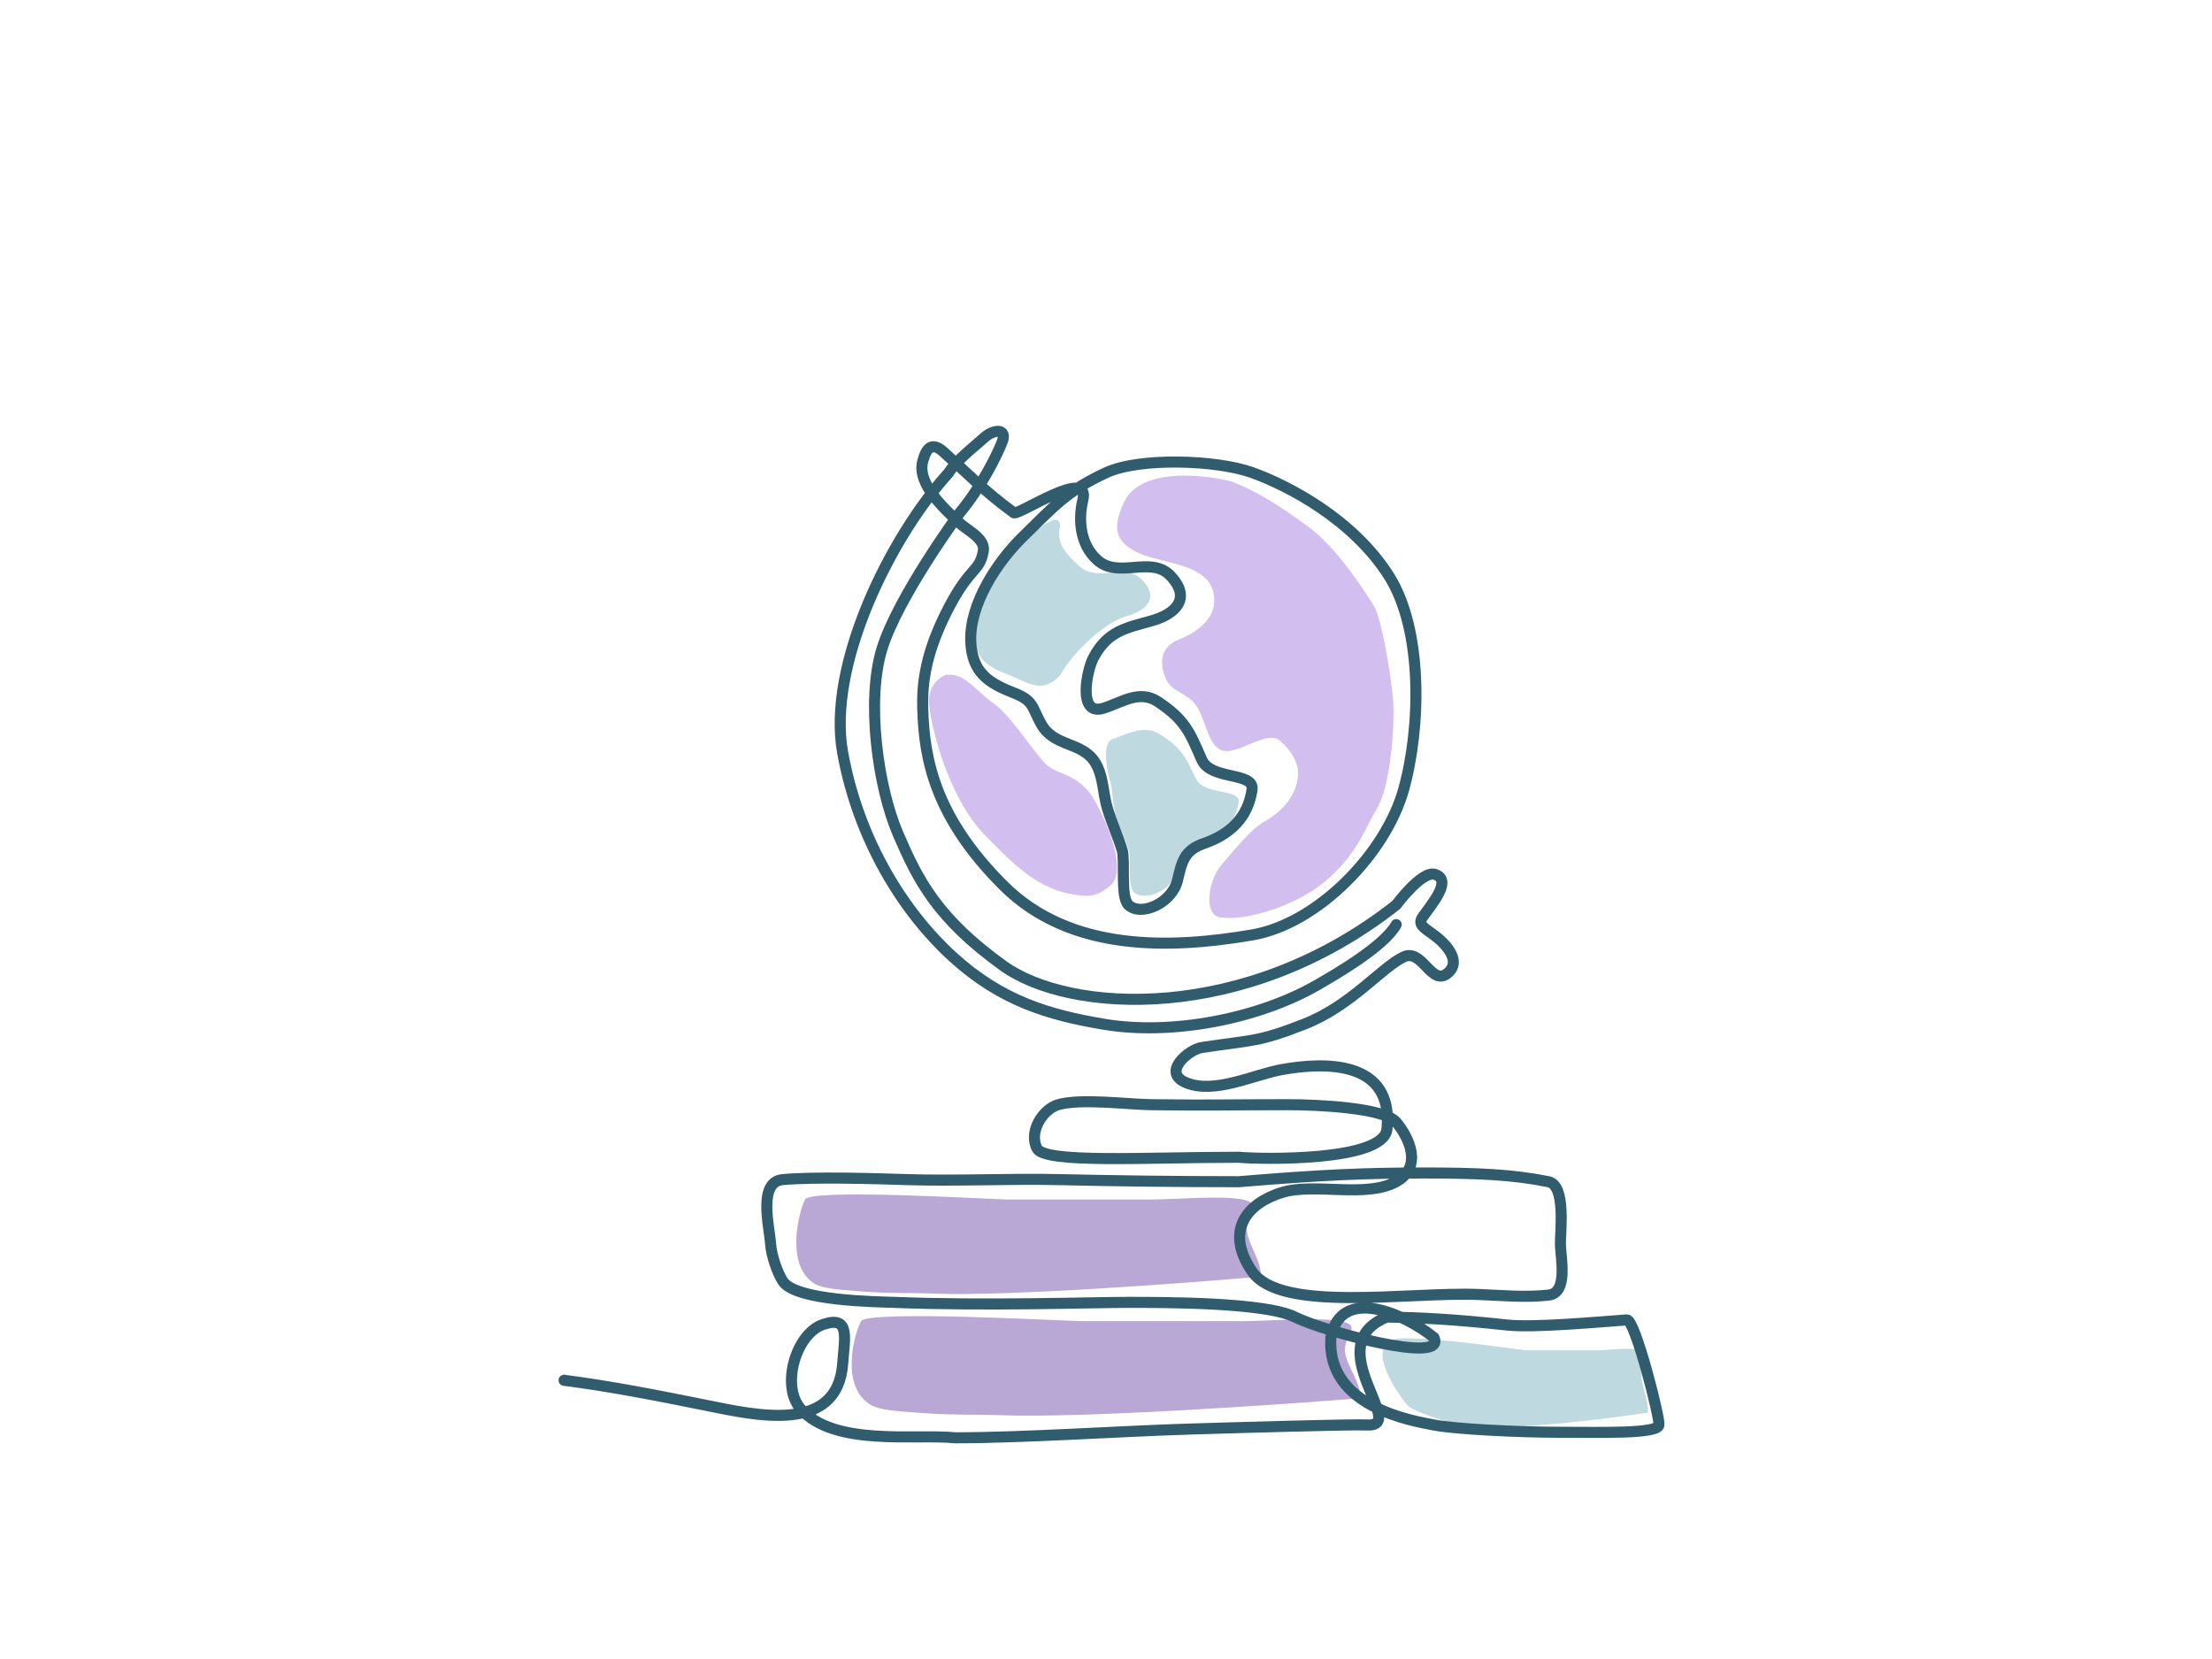 <svg width="200" height="150" viewBox="0 0 200 150" fill="none" xmlns="http://www.w3.org/2000/svg">
<path d="M127.266 127.074C126.084 125.684 123.01 121 126.926 121C130.842 121 137.503 122.092 138.098 122.092L144.38 122.092C145.311 122.092 147.284 121.784 148.204 122.092C149.151 122.409 148.295 123.133 148.402 124.416C148.486 125.424 149.051 126.719 148.996 127.725C145.881 128.198 138.089 129.193 134.927 128.967C133.966 128.898 132.946 128.967 131.955 128.819C130.964 128.672 127.694 127.577 127.266 127.074Z" fill="#BED9DF"/>
<path d="M100.93 73.887C100.579 72.823 100.627 71.415 100.38 70.64C100.133 69.864 99.552 67.149 100.627 66.808C101.702 66.468 103.377 65.477 104.801 66.352C106.854 67.615 107.22 68.477 108.14 70.43C108.837 71.91 112.186 71.282 111.992 72.552C111.689 74.532 110.286 75.721 108.313 76.35C106.773 76.841 106.627 77.659 106.285 78.968C105.873 80.546 103.507 81.539 102.537 80.688C101.904 80.133 102.302 77.551 102.055 76.812C101.723 75.82 101.256 74.876 100.93 73.887Z" fill="#BED9DF"/>
<path d="M91.971 49.528C94.319 47.306 95.845 46.26 95.845 47.584C95.468 49.115 96.374 50.108 97.641 51.227C99.281 52.677 101.756 50.859 103.265 52.428C104.882 54.111 103.57 55.242 101.846 55.719C99.859 56.269 96.942 59.05 95.845 61.065C94.193 62.84 92.841 61.648 91.302 61.065C89.392 60.341 88.079 59.574 88.003 57.215C87.915 54.488 90.011 51.382 91.971 49.528Z" fill="#BED9DF"/>
<path d="M73.5 115.968C71.011 114.248 72.248 109.467 72.786 108.451C73.323 107.436 89.781 108.451 91.034 108.451L104.267 108.451C106.228 108.451 110.386 108.07 112.322 108.451C114.319 108.844 112.514 109.74 112.74 111.328C112.917 112.574 114.107 114.177 113.992 115.422C107.43 116.007 91.014 117.239 84.355 116.959C82.33 116.874 80.181 116.959 78.093 116.777C76.006 116.594 74.402 116.59 73.5 115.968Z" fill="#B9A7D5"/>
<path d="M78.643 126.968C75.917 125.248 77.272 120.467 77.861 119.451C78.449 118.436 96.475 119.451 97.846 119.451L112.34 119.451C114.488 119.451 119.042 119.07 121.163 119.451C123.349 119.844 121.372 120.74 121.62 122.328C121.814 123.574 123.118 125.177 122.991 126.422C115.805 127.007 97.825 128.239 90.531 127.959C88.314 127.874 85.96 127.959 83.674 127.777C81.388 127.594 79.631 127.59 78.643 126.968Z" fill="#B9A7D5"/>
<path d="M126.24 83.601C125.126 85.589 120.733 88.116 119.11 89.054C113.846 92.096 105.979 93.656 99.771 92.601C94.795 91.756 90.551 90.516 86.155 86.522C81.759 82.529 77.64 76.032 76.193 68.074C74.746 60.116 80.535 48.541 85.738 42.793C86.54 41.553 87.926 40.534 89.016 39.548C89.814 38.827 91.104 38.682 90.613 39.95C90.152 41.142 88.742 44.004 86.776 46.37C86.776 46.37 81.19 53.959 79.743 58.669C78.296 63.379 79.381 71.17 81.19 75.379C82.999 79.588 84.722 83.007 90.701 87.316C96.679 91.625 112.536 92.601 126.24 81.82C126.24 81.82 128.552 78.696 129.729 79.054C131.346 79.545 129.508 81.673 128.652 82.885C128.173 83.562 128.646 83.821 129.642 84.535C130.542 85.18 132.262 86.832 130.899 87.984C129.421 89.233 128.607 85.716 126.908 86.522C124.913 87.469 122.145 90.957 117.924 92.601C113.703 94.246 113.406 93.992 108.651 94.713C107.491 94.889 105.002 96.961 107.232 97.888C109.814 98.962 113.356 97.156 115.944 96.698C119.636 96.044 126.04 95.759 125.403 102.088C125.104 105.057 113.898 104.816 112.01 104.635C103.462 104.635 94.423 105.217 93.749 103.819C92.992 102.25 94.33 100.263 95.678 99.881C97.748 99.293 101.939 99.853 104.064 99.881C110.006 99.957 110.505 99.881 116.45 99.881C119.11 99.881 125.14 100.156 126.24 101.46C127.446 102.891 128.641 105.513 126.24 106.845C123.537 108.344 118.882 106.931 115.944 107.81C112.883 108.726 110.632 111.183 113.204 114.954C115.777 118.725 127.3 116.799 133.632 117.039C135.737 117.119 137.917 117.335 140.02 117.097C141.798 116.897 141.119 113.773 141.087 112.567C141.057 111.402 141.616 107.167 140.005 106.845C136.733 106.19 133.632 106.056 128.652 106.056C123.671 106.056 119.654 106.206 112.01 106.845C106.458 106.845 100.969 106.774 95.678 106.655C91.32 106.557 86.334 106.797 81.982 106.655C79.198 106.564 73.541 106.397 70.766 106.655C68.508 106.865 69.562 110.878 69.681 112.523C69.75 113.48 70.237 114.968 70.766 115.822C71.895 117.643 79.347 117.695 80.856 117.755C89.14 118.085 98.631 117.755 102.029 117.755C105.428 117.755 114.414 117.755 117.075 119.078C119.735 120.401 130.899 123.419 129.642 120.927C126.908 118.732 121.237 116.236 120.331 120.927C119.904 127.257 127.793 128.476 129.642 128.841C131.49 129.206 137.328 129.501 141.087 129.501C144.846 129.501 149.863 129.656 149.997 128.841C150.099 128.213 147.834 119.305 147.102 119.339C144.588 119.515 138.721 120.069 136.249 119.801C131.213 119.256 128.323 119.136 125.403 119.078C119.11 121.61 127.455 129.077 123.587 128.841C122.411 128.769 112.01 129.078 107.668 129.206C101.405 129.391 92.58 130 86.392 130C82.774 129.635 75.388 130.819 72.384 127.37C70.578 125.296 71.964 120.563 74.446 119.743C76.88 118.939 76.367 120.896 76.193 123.288C75.728 129.694 68.329 127.965 63.856 127.065C59.546 126.198 55.323 125.357 51 124.8M91.68 46.37C89.033 44.438 87.701 43.011 85.314 40.864C84.237 39.895 83.739 40.541 83.429 41.712C82.887 43.759 85.401 46.016 86.776 47.309C87.413 47.909 89.098 48.704 88.91 49.801C88.577 51.753 87.741 51.153 85.738 55.026C83.736 58.899 83.366 61.616 83.429 64.037C83.55 68.713 84.587 73.92 90.701 80.04C96.815 86.16 105.957 85.766 113.204 84.535C119.149 83.525 125.296 77.166 126.908 71.395C128.491 65.73 128.662 56.948 125.593 52.089C122.343 46.945 116.45 43.889 113.204 42.727C109.959 41.566 103.028 41.354 100.041 42.727C96.468 44.371 95.257 45.822 92.473 48.541C90.151 50.809 87.666 54.609 87.77 57.946C87.86 60.831 89.417 61.77 91.68 62.655C93.504 63.369 93.272 63.925 94.151 65.484C95.312 67.543 97.8 67.05 98.989 68.896C99.779 70.122 99.715 71.743 100.129 73.105C100.515 74.373 101.067 75.582 101.459 76.854C101.752 77.801 101.281 81.108 102.029 81.82C103.176 82.91 105.971 81.638 106.458 79.617C106.863 77.939 107.036 76.891 108.856 76.262C111.188 75.456 112.847 73.933 113.204 71.395C113.434 69.769 109.475 70.573 108.651 68.677C107.564 66.174 107.132 65.07 104.704 63.452C103.021 62.33 101.459 63.503 99.771 64.037C97.397 64.787 98.271 60.595 98.857 59.484C100.158 57.019 101.823 56.788 104.178 56.115C106.221 55.532 107.777 54.147 105.859 52.089C104.072 50.169 101.138 52.394 99.194 50.62C97.692 49.25 97.461 47.078 97.907 45.205C98.627 42.183 92.226 46.544 91.68 46.37Z" stroke="#305C6E" stroke-linecap="round"/>
<path d="M101.58 45.502C102.942 42.374 108.309 42.787 111.335 43.522C113.571 44.401 115.413 45.521 118.208 47.559C121.002 49.598 123.484 53.62 124.211 54.765C124.939 55.911 125.805 61.286 125.966 63.371C126.126 65.456 125.731 71.024 124.543 73.012C123.355 75.001 122.873 76.915 120.187 79.375C117.502 81.836 112.726 83.28 110.475 82.954C108.794 82.954 109.138 79.676 110.475 78.15C111.67 76.785 113.061 75.001 114.273 74.313C115.485 73.626 117.245 72.257 117.365 70.03C117.428 68.87 116.543 67.61 115.661 66.918C114.513 66.017 111.776 68.344 110.475 67.842C109.262 67.374 109.101 65.456 108.309 64.04C107.518 62.624 105.951 62.634 105.422 61.397C104.74 59.803 105.01 58.443 106.577 57.827C108.506 57.069 110.312 55.596 109.653 53.365C108.939 50.948 104.968 50.941 102.935 49.991C100.647 48.922 100.66 47.614 101.58 45.502Z" fill="#D2BFF0"/>
<path d="M85.642 61.009C87.29 60.869 88.208 62.454 89.748 63.524C91.289 64.594 93.033 67.364 94.263 68.774C95.493 70.184 96.698 69.648 98.369 71.492C99.302 72.522 102.231 78.513 100.422 80.034C99.055 81.183 98.365 81.111 96.727 80.811C93.451 80.209 91.061 77.543 88.927 75.375C87.326 73.749 85.979 70.943 85.233 68.774C84.828 67.6 84 64.891 84 63.338C84 61.785 85.192 61.047 85.642 61.009Z" fill="#D2BFF0"/>
</svg>
